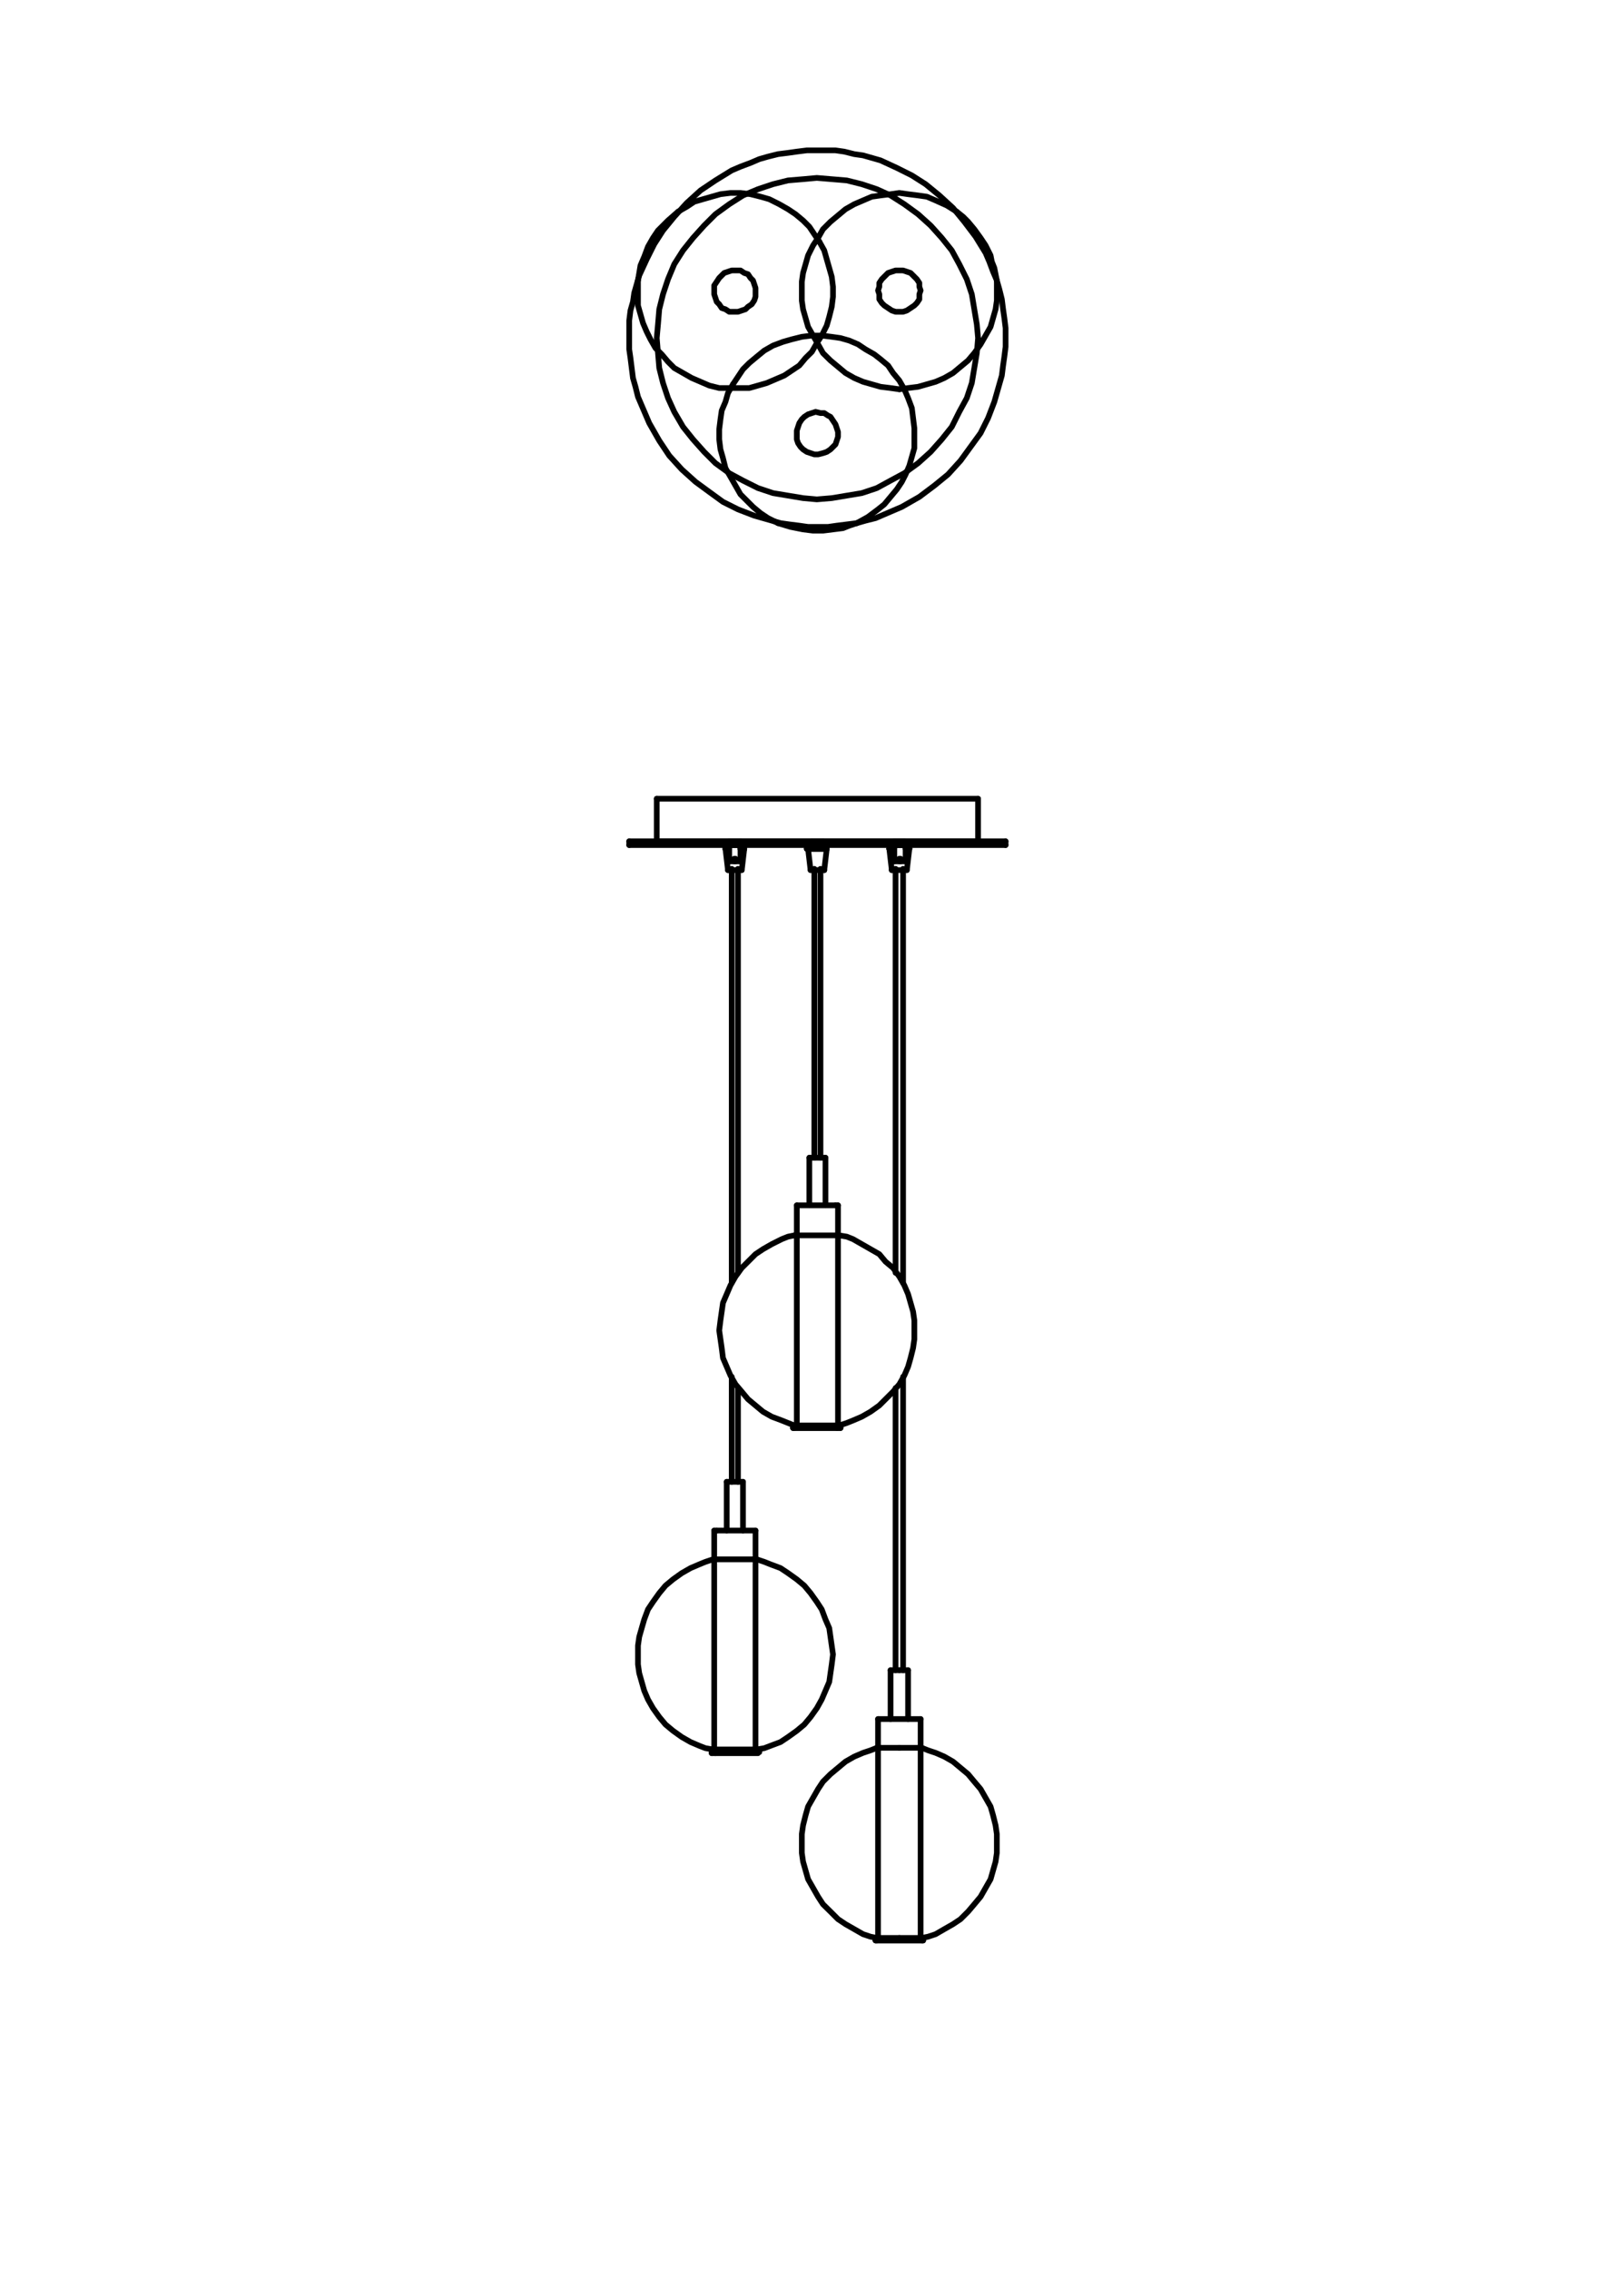 <?xml version="1.0" encoding="UTF-8"?>
<svg id="Livello_2" data-name="Livello 2" xmlns="http://www.w3.org/2000/svg" viewBox="0 0 142.73 199.43">
  <defs>
    <style>
      .cls-1 {
        fill: none;
        stroke: #000;
        stroke-linecap: round;
        stroke-linejoin: round;
        stroke-width: .5px;
      }

      .cls-2 {
        fill: #fff;
        opacity: 0;
        stroke: #1d1d1b;
        stroke-miterlimit: 10;
      }
    </style>
  </defs>
  <g id="RIQUADRI">
    <rect class="cls-2" x="-27.85" y="28.85" width="198.43" height="141.73" transform="translate(171.08 28.35) rotate(90)"/>
  </g>
  <g id="Linee">
    <polyline class="cls-1" points="66.4 136.99 66.4 153.58 66.51 153.69"/>
    <polyline class="cls-1" points="73.65 108.53 73.65 125.01 73.76 125.23"/>
    <polyline class="cls-1" points="59.59 18.6 60.36 18.16 61.02 17.72 61.78 17.5 62.55 17.28 63.32 17.06 64.2 16.95 65.08 16.95 65.96 17.06 66.84 17.28 67.61 17.5 68.49 17.94 69.26 18.38 69.92 18.82 70.58 19.37 71.13 19.92 71.57 20.58 72.01 21.23"/>
    <polyline class="cls-1" points="73.43 39.04 73.21 39.26 72.99 39.48 72.66 39.7 72.33 39.81 71.9 39.92 71.57 39.92 71.24 39.81 70.91 39.7 70.58 39.48 70.36 39.26 70.14 38.93 70.03 38.6 70.03 37.83 70.14 37.5 70.25 37.17 70.47 36.84 70.69 36.62 71.02 36.4 71.35 36.29 71.68 36.18 72.11 36.29 72.44 36.29 72.77 36.51 72.99 36.62 73.21 36.95 73.43 37.28 73.54 37.61 73.65 37.94 73.65 38.38 73.54 38.71 73.43 39.04"/>
    <line class="cls-1" x1="77.17" y1="170.25" x2="77.17" y2="153.55"/>
    <polyline class="cls-1" points="87.61 24.64 87.61 26.4 87.5 27.17 87.28 27.94 87.06 28.71 86.62 29.48 86.18 30.25 85.63 31.02 85.08 31.67 84.42 32.22 83.76 32.77 82.99 33.21 82.23 33.54 81.46 33.76 80.69 33.98 79.81 34.09 79.04 34.2"/>
    <line class="cls-1" x1="80.91" y1="170.25" x2="80.91" y2="153.55"/>
    <polyline class="cls-1" points="79.04 34.2 78.27 34.09 77.39 33.98 76.62 33.76 75.85 33.54 75.08 33.21 74.31 32.77 73.65 32.22 72.99 31.67 72.33 31.02 71.9 30.25 71.46 29.48 71.02 28.71 70.8 27.94 70.58 27.17 70.47 26.4 70.47 24.75 70.58 23.98 70.8 23.21 71.02 22.44 71.46 21.56 71.9 20.9 72.33 20.14 72.99 19.48 73.65 18.93 74.31 18.38 75.08 17.94 75.85 17.61 76.62 17.28 77.39 17.17 78.27 17.06 79.04 16.95 79.81 17.06 80.69 17.17 81.46 17.28 82.23 17.61 83.21 18.05 84.09 18.6"/>
    <polyline class="cls-1" points="69.92 125.23 70.03 125.01 70.03 108.53"/>
    <polyline class="cls-1" points="64.42 33.76 64.86 33.1 65.3 32.44 65.85 31.89 66.51 31.34 67.17 30.8 67.94 30.36 68.82 30.03 69.59 29.81 70.47 29.59 71.35 29.48 72.22 29.48 73.1 29.59 73.87 29.7 74.64 29.92 75.41 30.25 76.07 30.69 76.84 31.13 77.39 31.56 78.05 32.11 78.49 32.77 79.04 33.43 79.48 34.2 79.81 34.97 80.14 35.85 80.25 36.73 80.36 37.61 80.36 39.37 80.14 40.14 79.92 40.91 79.59 41.68 79.26 42.33 78.82 42.99 78.27 43.65 77.72 44.31 77.17 44.75 76.29 45.41 75.3 45.96"/>
    <polyline class="cls-1" points="62.99 26.51 62.88 26.18 62.77 25.85 62.77 25.08 62.99 24.75 63.21 24.42 63.43 24.2 63.65 23.98 63.98 23.87 64.31 23.76 65.08 23.76 65.41 23.98 65.74 24.09 65.96 24.42 66.18 24.64 66.29 24.97 66.4 25.3 66.4 26.07 66.29 26.4 66.07 26.73 65.74 26.95 65.52 27.17 65.19 27.28 64.86 27.39 64.09 27.39 63.76 27.17 63.43 27.06 63.21 26.73 62.99 26.51"/>
    <polyline class="cls-1" points="62.66 153.69 62.77 153.58 62.77 136.99"/>
    <polyline class="cls-1" points="68.38 45.96 67.5 45.52 66.84 45.08 66.18 44.53 65.63 43.98 65.08 43.43 64.64 42.66 64.2 41.89 63.76 41.13 63.54 40.25 63.32 39.48 63.21 38.6 63.21 37.72 63.32 36.84 63.43 36.07 63.76 35.3 63.98 34.53 64.42 33.76"/>
    <polyline class="cls-1" points="72.01 21.23 72.44 22 72.66 22.77 72.88 23.54 73.1 24.31 73.21 25.19 73.21 26.07 73.1 26.95 72.88 27.83 72.66 28.6 72.22 29.48 71.79 30.14 71.35 30.91 70.8 31.45 70.25 32.11 69.59 32.55 68.93 32.99 68.16 33.32 67.39 33.65 66.62 33.87 65.85 34.09 63.21 34.09 62.33 33.87 61.57 33.54 60.8 33.21 60.03 32.77 59.26 32.33 58.71 31.78 58.16 31.13 57.61 30.58 57.17 29.81 56.84 29.15 56.51 28.38 56.29 27.61 56.07 26.84 56.07 24.64"/>
    <polyline class="cls-1" points="79.04 23.76 79.37 23.76 79.7 23.87 80.03 23.98 80.36 24.31 80.58 24.53 80.8 24.86 80.8 25.19 80.91 25.52 80.8 25.85 80.8 26.29 80.58 26.62 80.36 26.84 80.03 27.06 79.7 27.28 79.37 27.39 78.71 27.39 78.38 27.28 78.05 27.06 77.72 26.84 77.5 26.62 77.28 26.29 77.28 25.85 77.17 25.52 77.28 25.19 77.28 24.86 77.5 24.53 77.72 24.31 78.05 23.98 78.38 23.87 78.71 23.76 79.04 23.76"/>
    <line class="cls-1" x1="81.13" y1="170.47" x2="76.95" y2="170.47"/>
    <line class="cls-1" x1="72.66" y1="74.57" x2="71.02" y2="74.57"/>
    <line class="cls-1" x1="65.41" y1="74.57" x2="65.08" y2="74.57"/>
    <line class="cls-1" x1="62.77" y1="153.91" x2="62.55" y2="153.91"/>
    <line class="cls-1" x1="73.65" y1="125.45" x2="69.7" y2="125.45"/>
    <line class="cls-1" x1="65.41" y1="74.57" x2="65.08" y2="74.57"/>
    <line class="cls-1" x1="64.09" y1="74.57" x2="63.76" y2="74.57"/>
    <line class="cls-1" x1="78.6" y1="74.57" x2="78.16" y2="74.57"/>
    <line class="cls-1" x1="73.87" y1="125.45" x2="73.65" y2="125.45"/>
    <line class="cls-1" x1="72.66" y1="74.57" x2="70.91" y2="74.57"/>
    <polyline class="cls-1" points="66.73 153.91 66.62 153.91 62.77 153.91"/>
    <line class="cls-1" x1="79.92" y1="74.57" x2="79.59" y2="74.57"/>
    <line class="cls-1" x1="78.6" y1="74.57" x2="78.16" y2="74.57"/>
    <line class="cls-1" x1="64.09" y1="74.57" x2="63.76" y2="74.57"/>
    <line class="cls-1" x1="79.92" y1="74.57" x2="79.59" y2="74.57"/>
    <line class="cls-1" x1="79.04" y1="75.67" x2="78.6" y2="75.67"/>
    <line class="cls-1" x1="79.59" y1="74.24" x2="78.6" y2="74.24"/>
    <line class="cls-1" x1="79.59" y1="75.67" x2="79.15" y2="75.67"/>
    <line class="cls-1" x1="79.15" y1="75.45" x2="79.15" y2="75.67"/>
    <line class="cls-1" x1="79.15" y1="75.45" x2="79.04" y2="75.45"/>
    <line class="cls-1" x1="79.04" y1="75.67" x2="79.04" y2="75.45"/>
    <line class="cls-1" x1="64.53" y1="75.67" x2="64.09" y2="75.67"/>
    <polyline class="cls-1" points="65.08 74.24 64.97 74.24 64.09 74.24"/>
    <polyline class="cls-1" points="65.08 75.67 64.97 75.67 64.64 75.67"/>
    <line class="cls-1" x1="64.64" y1="75.45" x2="64.64" y2="75.67"/>
    <line class="cls-1" x1="64.64" y1="75.45" x2="64.53" y2="75.45"/>
    <line class="cls-1" x1="64.53" y1="75.67" x2="64.53" y2="75.45"/>
    <line class="cls-1" x1="85.96" y1="73.91" x2="57.72" y2="73.91"/>
    <line class="cls-1" x1="57.72" y1="70.17" x2="57.72" y2="73.91"/>
    <line class="cls-1" x1="85.96" y1="70.17" x2="57.72" y2="70.17"/>
    <line class="cls-1" x1="88.38" y1="74.24" x2="55.3" y2="74.24"/>
    <line class="cls-1" x1="88.38" y1="73.91" x2="55.3" y2="73.91"/>
    <line class="cls-1" x1="71.35" y1="73.91" x2="72.33" y2="73.91"/>
    <line class="cls-1" x1="72.44" y1="76.44" x2="72.44" y2="76.44"/>
    <line class="cls-1" x1="72.44" y1="76.44" x2="71.24" y2="76.44"/>
    <line class="cls-1" x1="70.91" y1="74.24" x2="72.66" y2="74.24"/>
    <line class="cls-1" x1="78.38" y1="76.44" x2="78.38" y2="76.44"/>
    <line class="cls-1" x1="78.38" y1="76.44" x2="79.7" y2="76.44"/>
    <line class="cls-1" x1="78.16" y1="74.24" x2="79.92" y2="74.24"/>
    <line class="cls-1" x1="78.6" y1="73.91" x2="79.48" y2="73.91"/>
    <line class="cls-1" x1="63.98" y1="76.44" x2="63.98" y2="76.44"/>
    <line class="cls-1" x1="63.98" y1="76.44" x2="65.19" y2="76.44"/>
    <line class="cls-1" x1="63.76" y1="74.24" x2="65.41" y2="74.24"/>
    <line class="cls-1" x1="64.09" y1="73.91" x2="65.08" y2="73.91"/>
    <line class="cls-1" x1="73.76" y1="108.53" x2="69.81" y2="108.53"/>
    <line class="cls-1" x1="69.81" y1="125.23" x2="73.76" y2="125.23"/>
    <line class="cls-1" x1="73.43" y1="105.89" x2="70.03" y2="105.89"/>
    <line class="cls-1" x1="73.65" y1="105.89" x2="73.43" y2="105.89"/>
    <line class="cls-1" x1="72.55" y1="101.71" x2="71.13" y2="101.71"/>
    <line class="cls-1" x1="65.3" y1="130.18" x2="63.87" y2="130.18"/>
    <line class="cls-1" x1="62.99" y1="134.46" x2="62.77" y2="134.46"/>
    <line class="cls-1" x1="66.4" y1="134.46" x2="62.99" y2="134.46"/>
    <line class="cls-1" x1="66.51" y1="136.99" x2="62.66" y2="136.99"/>
    <line class="cls-1" x1="62.66" y1="153.69" x2="66.51" y2="153.69"/>
    <line class="cls-1" x1="79.04" y1="146.73" x2="78.27" y2="146.73"/>
    <line class="cls-1" x1="79.81" y1="146.73" x2="79.04" y2="146.73"/>
    <line class="cls-1" x1="80.91" y1="151.02" x2="77.17" y2="151.02"/>
    <line class="cls-1" x1="79.04" y1="153.55" x2="77.06" y2="153.55"/>
    <line class="cls-1" x1="81.02" y1="153.55" x2="79.04" y2="153.55"/>
    <line class="cls-1" x1="79.04" y1="170.25" x2="81.02" y2="170.25"/>
    <line class="cls-1" x1="77.06" y1="170.25" x2="79.04" y2="170.25"/>
    <polyline class="cls-1" points="73.76 108.53 74.42 108.64 74.97 108.86 75.74 109.3 76.51 109.74 77.28 110.18 77.83 110.84 78.49 111.39 79.04 112.15 79.48 112.92 79.81 113.69 80.03 114.46 80.25 115.23 80.36 116 80.36 117.65 80.25 118.42 80.03 119.3 79.81 120.07 79.48 120.84 79.04 121.61 78.49 122.26 77.83 122.92 77.28 123.47 76.51 124.02 75.74 124.46 74.97 124.79 74.42 125.01 73.76 125.23"/>
    <polyline class="cls-1" points="69.81 125.23 69.26 125.01 68.71 124.79 67.83 124.46 67.06 124.02 66.4 123.47 65.74 122.92 65.19 122.26 64.64 121.61 64.2 120.84 63.87 120.07 63.54 119.3 63.43 118.42 63.32 117.65 63.21 116.88 63.32 116 63.43 115.23 63.54 114.46 63.87 113.69 64.2 112.92 64.64 112.15 65.19 111.39 65.74 110.84 66.4 110.18 67.06 109.74 67.83 109.3 68.71 108.86 69.26 108.64 69.81 108.53"/>
    <line class="cls-1" x1="73.54" y1="125.45" x2="69.81" y2="125.45"/>
    <line class="cls-1" x1="69.81" y1="125.45" x2="69.7" y2="125.45"/>
    <line class="cls-1" x1="73.87" y1="125.45" x2="73.54" y2="125.45"/>
    <polyline class="cls-1" points="69.7 125.45 69.7 125.34 69.81 125.34 69.92 125.23"/>
    <line class="cls-1" x1="70.03" y1="108.53" x2="70.03" y2="105.89"/>
    <line class="cls-1" x1="73.65" y1="105.89" x2="73.65" y2="108.53"/>
    <polyline class="cls-1" points="73.76 125.23 73.76 125.23 73.87 125.34 73.87 125.45"/>
    <line class="cls-1" x1="72.55" y1="101.71" x2="72.55" y2="105.89"/>
    <line class="cls-1" x1="71.13" y1="105.89" x2="71.13" y2="101.71"/>
    <line class="cls-1" x1="65.3" y1="130.18" x2="65.3" y2="134.46"/>
    <line class="cls-1" x1="63.87" y1="134.46" x2="63.87" y2="130.18"/>
    <polyline class="cls-1" points="62.88 154.02 62.66 154.02 62.55 154.02"/>
    <line class="cls-1" x1="62.55" y1="154.02" x2="62.55" y2="153.91"/>
    <polyline class="cls-1" points="84.09 18.6 84.64 19.04 85.08 19.48 85.63 20.14 86.18 20.9 86.62 21.56 87.06 22.44 87.17 22.99 87.39 23.54 87.5 24.09 87.61 24.64"/>
    <polyline class="cls-1" points="66.73 153.91 66.62 153.91 66.62 154.02 62.88 154.02"/>
    <polyline class="cls-1" points="62.55 153.91 62.55 153.91 62.66 153.8 62.66 153.69"/>
    <line class="cls-1" x1="62.77" y1="136.99" x2="62.77" y2="134.46"/>
    <line class="cls-1" x1="66.4" y1="134.46" x2="66.4" y2="136.99"/>
    <polyline class="cls-1" points="56.07 24.64 56.18 23.98 56.29 23.32 56.62 22.55 56.95 21.67 57.39 20.9 57.83 20.25 58.71 19.37 59.59 18.6"/>
    <polyline class="cls-1" points="66.51 153.69 66.51 153.8 66.62 153.91 66.73 153.91"/>
    <polyline class="cls-1" points="66.51 136.99 67.17 137.21 67.72 137.43 68.6 137.76 69.26 138.2 70.03 138.75 70.69 139.3 71.24 139.96 71.79 140.73 72.22 141.39 72.55 142.27 72.88 143.03 72.99 143.8 73.1 144.57 73.21 145.34 73.1 146.22 72.99 146.99 72.88 147.76 72.55 148.53 72.22 149.3 71.79 150.07 71.24 150.84 70.69 151.5 70.03 152.05 69.26 152.6 68.6 153.04 67.72 153.37 67.17 153.58 66.51 153.69"/>
    <polyline class="cls-1" points="62.66 153.69 62 153.58 61.46 153.37 60.69 153.04 59.92 152.6 59.15 152.05 58.49 151.5 57.94 150.84 57.39 150.07 56.95 149.3 56.62 148.53 56.4 147.76 56.18 146.99 56.07 146.22 56.07 144.57 56.18 143.8 56.4 143.03 56.62 142.27 56.95 141.39 57.39 140.73 57.94 139.96 58.49 139.3 59.15 138.75 59.92 138.2 60.69 137.76 61.46 137.43 62 137.21 62.66 136.99"/>
    <line class="cls-1" x1="78.27" y1="146.73" x2="78.27" y2="151.02"/>
    <line class="cls-1" x1="79.81" y1="146.73" x2="79.81" y2="151.02"/>
    <line class="cls-1" x1="81.02" y1="170.47" x2="77.06" y2="170.47"/>
    <polyline class="cls-1" points="75.3 45.96 74.64 46.18 74.09 46.4 73.21 46.51 72.33 46.62 71.46 46.62 70.58 46.51 70.03 46.4 69.48 46.29 68.38 45.96"/>
    <line class="cls-1" x1="81.02" y1="170.47" x2="81.13" y2="170.47"/>
    <line class="cls-1" x1="77.06" y1="170.47" x2="76.95" y2="170.47"/>
    <polyline class="cls-1" points="81.13 170.47 81.13 170.36 81.02 170.25 80.91 170.25"/>
    <line class="cls-1" x1="80.91" y1="153.55" x2="80.91" y2="151.02"/>
    <polyline class="cls-1" points="76.95 170.47 76.95 170.36 77.06 170.25 77.17 170.25"/>
    <line class="cls-1" x1="77.17" y1="153.55" x2="77.17" y2="151.02"/>
    <polyline class="cls-1" points="77.06 153.55 76.51 153.77 75.85 153.99 75.08 154.32 74.31 154.76 73.65 155.31 72.99 155.86 72.33 156.52 71.9 157.17 71.46 157.94 71.02 158.71 70.8 159.48 70.58 160.36 70.47 161.13 70.47 162.78 70.58 163.55 70.8 164.32 71.02 165.09 71.46 165.86 71.9 166.63 72.33 167.29 72.99 167.94 73.65 168.6 74.31 169.04 75.08 169.48 75.85 169.92 76.51 170.14 77.06 170.25"/>
    <polyline class="cls-1" points="81.02 153.55 81.57 153.77 82.23 153.99 82.99 154.32 83.76 154.76 84.42 155.31 85.08 155.86 85.63 156.52 86.18 157.17 86.62 157.94 87.06 158.71 87.28 159.48 87.5 160.36 87.61 161.13 87.61 162.78 87.5 163.55 87.28 164.32 87.06 165.09 86.62 165.86 86.18 166.63 85.63 167.29 85.08 167.94 84.42 168.6 83.76 169.04 82.99 169.48 82.23 169.92 81.57 170.14 81.02 170.25"/>
    <polyline class="cls-1" points="57.72 29.7 57.83 28.49 57.94 27.17 58.27 25.85 58.71 24.53 59.26 23.21 60.03 22 60.91 20.9 61.89 19.81 62.88 18.82 64.09 17.94 65.3 17.17 66.62 16.62 67.94 16.18 69.26 15.85 70.58 15.74 71.79 15.63 73.1 15.74 74.42 15.85 75.74 16.18 77.06 16.62 78.27 17.17 79.48 17.94 80.69 18.82 81.79 19.81 82.77 20.9 83.65 22 84.31 23.21 84.97 24.53 85.41 25.85 85.63 27.17 85.85 28.49 85.96 29.7 85.85 31.02 85.63 32.33 85.41 33.65 84.97 34.97 84.31 36.18 83.65 37.5 82.77 38.6 81.79 39.7 80.69 40.69 79.48 41.57 78.27 42.22 77.06 42.88 75.74 43.32 74.42 43.54 73.1 43.76 71.79 43.87 70.58 43.76 69.26 43.54 67.94 43.32 66.62 42.88 65.3 42.22 64.09 41.57 62.88 40.69 61.89 39.7 60.91 38.6 60.03 37.5 59.26 36.18 58.71 34.97 58.27 33.65 57.94 32.33 57.83 31.02 57.72 29.7"/>
    <line class="cls-1" x1="64.86" y1="121.94" x2="64.86" y2="130.18"/>
    <line class="cls-1" x1="64.31" y1="130.18" x2="64.31" y2="120.95"/>
    <polyline class="cls-1" points="57.5 21.45 58.27 20.25 59.26 19.04 60.36 17.83 61.57 16.73 62.88 15.85 64.31 14.97 65.08 14.64 65.96 14.31 66.73 13.98 67.5 13.76 68.38 13.54 69.26 13.43 70.03 13.32 70.91 13.21 73.43 13.21 74.2 13.32 75.08 13.54 75.85 13.65 77.39 14.09 78.82 14.75 80.14 15.41 81.35 16.18 82.56 17.17 83.76 18.27 84.75 19.48 85.74 20.79 86.62 22.22 86.95 22.99 87.28 23.87 87.61 24.64 87.83 25.41 88.05 26.29 88.16 27.17 88.27 27.94 88.38 28.82 88.38 30.47 88.27 31.34 88.16 32.11 88.05 32.99 87.83 33.76 87.39 35.3 86.84 36.73 86.18 38.05 85.3 39.26 84.42 40.47 83.32 41.68 82.12 42.66 80.8 43.65 79.26 44.53 78.49 44.86 77.72 45.19 76.95 45.52 76.07 45.74 75.3 45.96 74.42 46.07 73.54 46.18 72.77 46.29 71.02 46.29 70.25 46.18 69.37 46.07 68.6 45.96 67.83 45.74 66.29 45.3 64.86 44.75 63.54 44.09 62.33 43.21 61.13 42.33 59.92 41.24 58.82 40.03 57.94 38.71 57.06 37.17 56.73 36.4 56.4 35.63 56.07 34.86 55.85 33.98 55.63 33.21 55.52 32.33 55.41 31.45 55.3 30.69 55.3 28.16 55.41 27.28 55.63 26.51 55.74 25.74 56.18 24.2 56.84 22.77 57.5 21.45"/>
    <line class="cls-1" x1="78.71" y1="121.94" x2="78.71" y2="146.73"/>
    <line class="cls-1" x1="79.37" y1="120.95" x2="79.37" y2="146.73"/>
    <line class="cls-1" x1="72.11" y1="76.33" x2="72.11" y2="101.71"/>
    <line class="cls-1" x1="71.57" y1="101.71" x2="71.57" y2="76.33"/>
    <line class="cls-1" x1="64.86" y1="76.33" x2="64.86" y2="111.82"/>
    <line class="cls-1" x1="64.31" y1="112.7" x2="64.31" y2="76.33"/>
    <line class="cls-1" x1="78.71" y1="76.33" x2="78.71" y2="111.82"/>
    <line class="cls-1" x1="79.37" y1="76.33" x2="79.37" y2="112.7"/>
    <line class="cls-1" x1="78.6" y1="75.67" x2="78.6" y2="74.24"/>
    <line class="cls-1" x1="79.59" y1="74.24" x2="79.59" y2="75.67"/>
    <line class="cls-1" x1="64.09" y1="75.67" x2="64.09" y2="74.24"/>
    <line class="cls-1" x1="65.08" y1="74.24" x2="65.08" y2="75.67"/>
    <line class="cls-1" x1="85.96" y1="70.17" x2="85.96" y2="73.91"/>
    <line class="cls-1" x1="55.3" y1="74.24" x2="55.3" y2="73.91"/>
    <line class="cls-1" x1="88.38" y1="73.91" x2="88.38" y2="74.24"/>
    <line class="cls-1" x1="71.35" y1="73.91" x2="71.35" y2="73.91"/>
    <line class="cls-1" x1="71.35" y1="74.24" x2="71.35" y2="74.24"/>
    <line class="cls-1" x1="72.33" y1="74.24" x2="72.33" y2="74.24"/>
    <line class="cls-1" x1="72.33" y1="73.91" x2="72.33" y2="73.91"/>
    <line class="cls-1" x1="72.66" y1="74.57" x2="72.66" y2="74.57"/>
    <line class="cls-1" x1="71.02" y1="74.57" x2="70.91" y2="74.57"/>
    <line class="cls-1" x1="71.24" y1="76.44" x2="71.02" y2="74.57"/>
    <line class="cls-1" x1="72.66" y1="74.57" x2="72.44" y2="76.44"/>
    <line class="cls-1" x1="70.91" y1="74.57" x2="70.91" y2="74.24"/>
    <line class="cls-1" x1="72.66" y1="74.24" x2="72.66" y2="74.57"/>
    <line class="cls-1" x1="79.92" y1="74.57" x2="79.92" y2="74.57"/>
    <line class="cls-1" x1="78.16" y1="74.57" x2="78.16" y2="74.57"/>
    <line class="cls-1" x1="78.16" y1="74.57" x2="78.38" y2="76.44"/>
    <line class="cls-1" x1="79.92" y1="74.57" x2="79.7" y2="76.44"/>
    <line class="cls-1" x1="78.16" y1="74.24" x2="78.16" y2="74.57"/>
    <line class="cls-1" x1="79.92" y1="74.24" x2="79.92" y2="74.57"/>
    <line class="cls-1" x1="78.6" y1="74.24" x2="78.6" y2="74.24"/>
    <line class="cls-1" x1="78.6" y1="73.91" x2="78.6" y2="73.91"/>
    <line class="cls-1" x1="79.48" y1="74.24" x2="79.48" y2="74.24"/>
    <line class="cls-1" x1="79.48" y1="73.91" x2="79.48" y2="73.91"/>
    <line class="cls-1" x1="65.41" y1="74.57" x2="65.41" y2="74.57"/>
    <line class="cls-1" x1="63.76" y1="74.57" x2="63.76" y2="74.57"/>
    <line class="cls-1" x1="63.98" y1="76.44" x2="63.76" y2="74.57"/>
    <line class="cls-1" x1="65.41" y1="74.57" x2="65.19" y2="76.44"/>
    <line class="cls-1" x1="63.76" y1="74.57" x2="63.76" y2="74.24"/>
    <line class="cls-1" x1="65.41" y1="74.24" x2="65.41" y2="74.57"/>
    <line class="cls-1" x1="64.09" y1="73.91" x2="64.09" y2="73.91"/>
    <line class="cls-1" x1="64.09" y1="74.24" x2="64.09" y2="74.24"/>
    <line class="cls-1" x1="65.08" y1="74.24" x2="65.08" y2="74.24"/>
    <line class="cls-1" x1="65.08" y1="73.91" x2="65.08" y2="73.91"/>
  </g>
</svg>